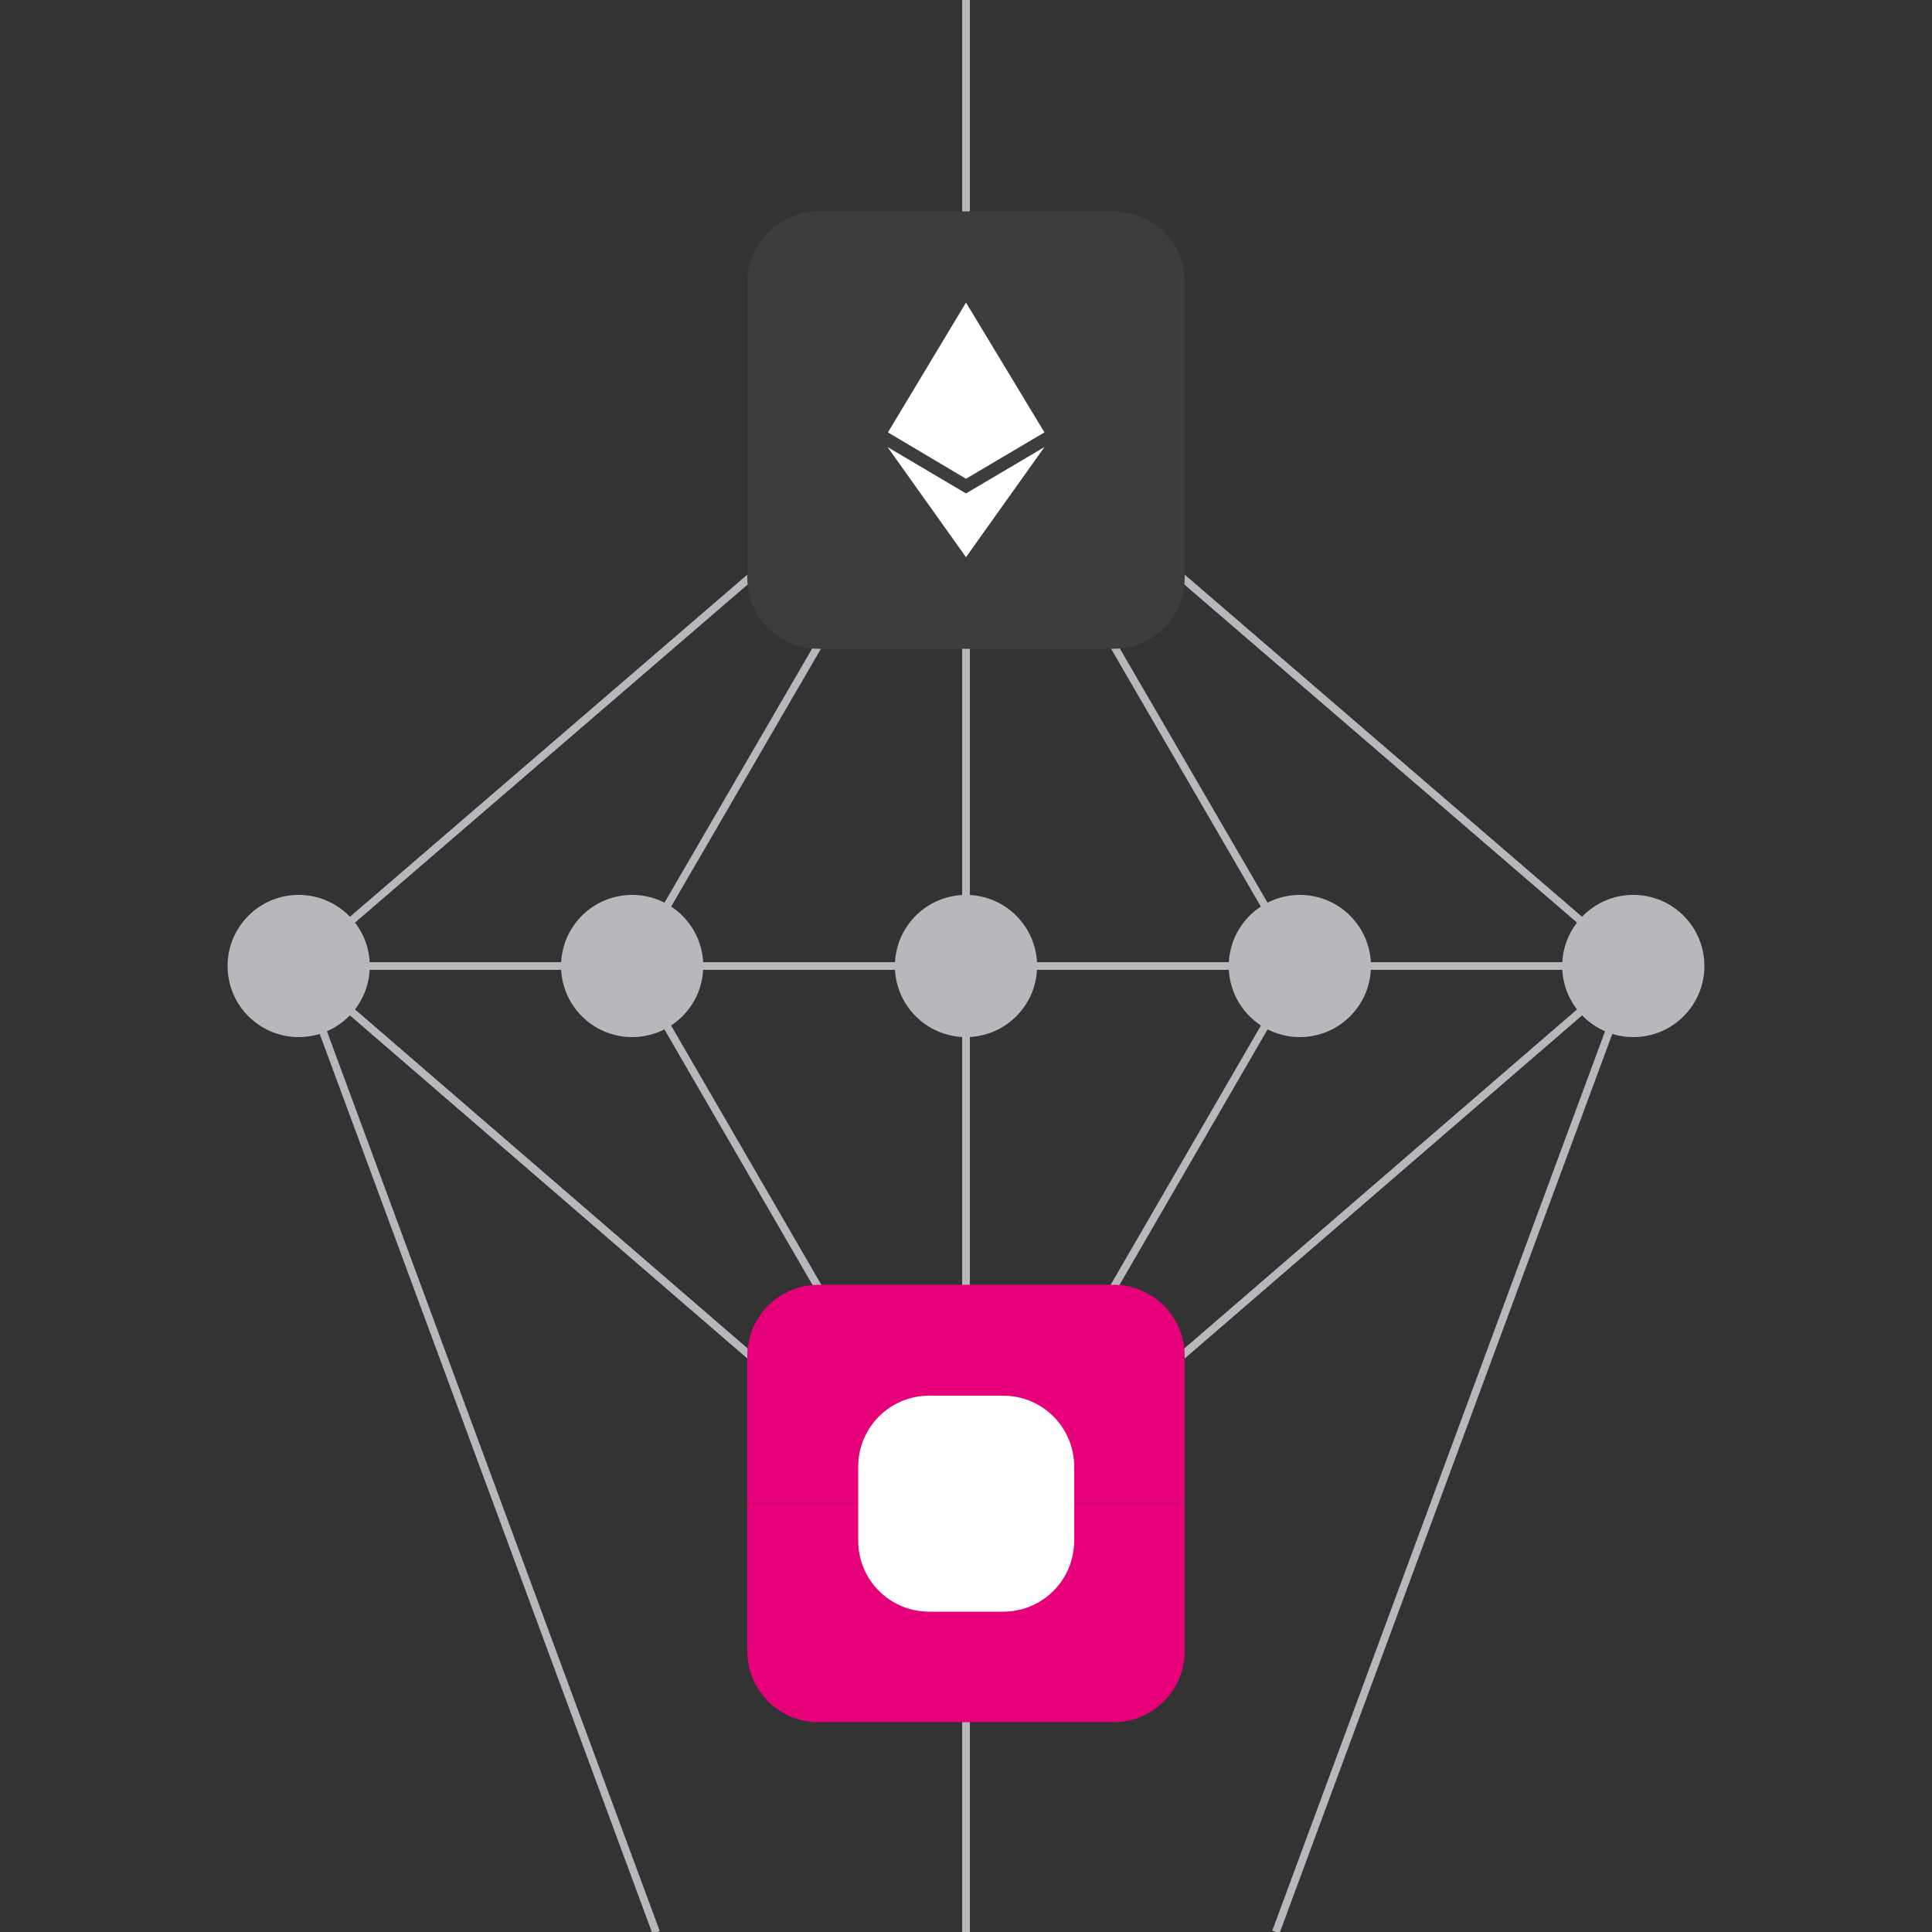 <svg id="Layer_1" xmlns="http://www.w3.org/2000/svg" xmlns:xlink="http://www.w3.org/1999/xlink" viewBox="0 0 500 500" style="enable-background:new 0 0 500 500;"><rect x="0" y="0" width="500" height="500" fill="#333333" stroke="none"/><style>.st0{fill:none;stroke:#6D7278;stroke-width:2;stroke-miterlimit:10;}
.st1{fill:none;stroke:#B7B8BB;stroke-width:2;stroke-miterlimit:10;}
.st2{fill:#B7B8BB;}
.st3{fill:#3D3D3D;}
.st4{fill:#E6007A;}
.st5{fill:#FFFFFF;}
.st6{enable-background:new ;}</style><title>hiress_Artboard 1 copy 3</title><g><g><polygon class="st0" points="422.7,250 250,399.1 77.3,250 163.6,250 250,250 336.4,250"/><polyline class="st1" points="163.6,250 250,399.1 336.4,250"/><polygon class="st1" points="422.7,250 250,399.1 77.3,250 163.6,250 250,250 336.4,250"/><polygon class="st1" points="422.7,250 250,101.3 77.3,250 163.6,250 250,250 336.4,250"/><polyline class="st1" points="163.6,250 250,101.3 336.4,250"/><line class="st1" x1="169.8" y1="500.1" x2="77.3" y2="250"/><line class="st1" x1="422.7" y1="250" x2="330.2" y2="500"/><line class="st1" x1="250" y1="500.1" x2="250" y2="0"/><circle class="st2" cx="77.3" cy="250" r="18.4"/><circle class="st2" cx="163.6" cy="250" r="18.4"/><circle class="st2" cx="336.4" cy="250" r="18.4"/><circle class="st2" cx="250" cy="250" r="18.4"/><circle class="st2" cx="422.7" cy="250" r="18.4"/></g></g><path class="st3" d="M193.4 73.1v76.4c0 10.2 8.2 18.4 18.4 18.4h76.4c10.2.0 18.4-8.2 18.4-18.4V73.1c0-10.2-8.2-18.4-18.4-18.4h-76.4C201.6 54.8 193.4 63 193.4 73.1z"/><path class="st4" d="M193.4 389.1v38.2c0 10.1 8.2 18.4 18.4 18.4h76.4c10.1.0 18.4-8.2 18.4-18.4v-38.2H193.4z"/><path class="st4" d="M306.6 389.1v-38.2c0-10.1-8.2-18.4-18.4-18.4h-76.4c-10.1.0-18.4 8.2-18.4 18.4v38.2H306.6z"/><path class="st5" d="M240.5 361.2h19.1c10.2.0 18.4 8.2 18.4 18.4v19.1c0 10.2-8.2 18.4-18.4 18.4h-19.1c-10.2.0-18.4-8.2-18.4-18.4v-19.1C222.1 369.4 230.3 361.2 240.5 361.2z"/><g class="st6"><g><path class="st5" d="M250 123.9l20.3-12L250 78.3l-20.2 33.6 20.2 12zm0 3.8-20.3-12 20.3 28.5 20.3-28.5-20.3 12z"/></g></g></svg>